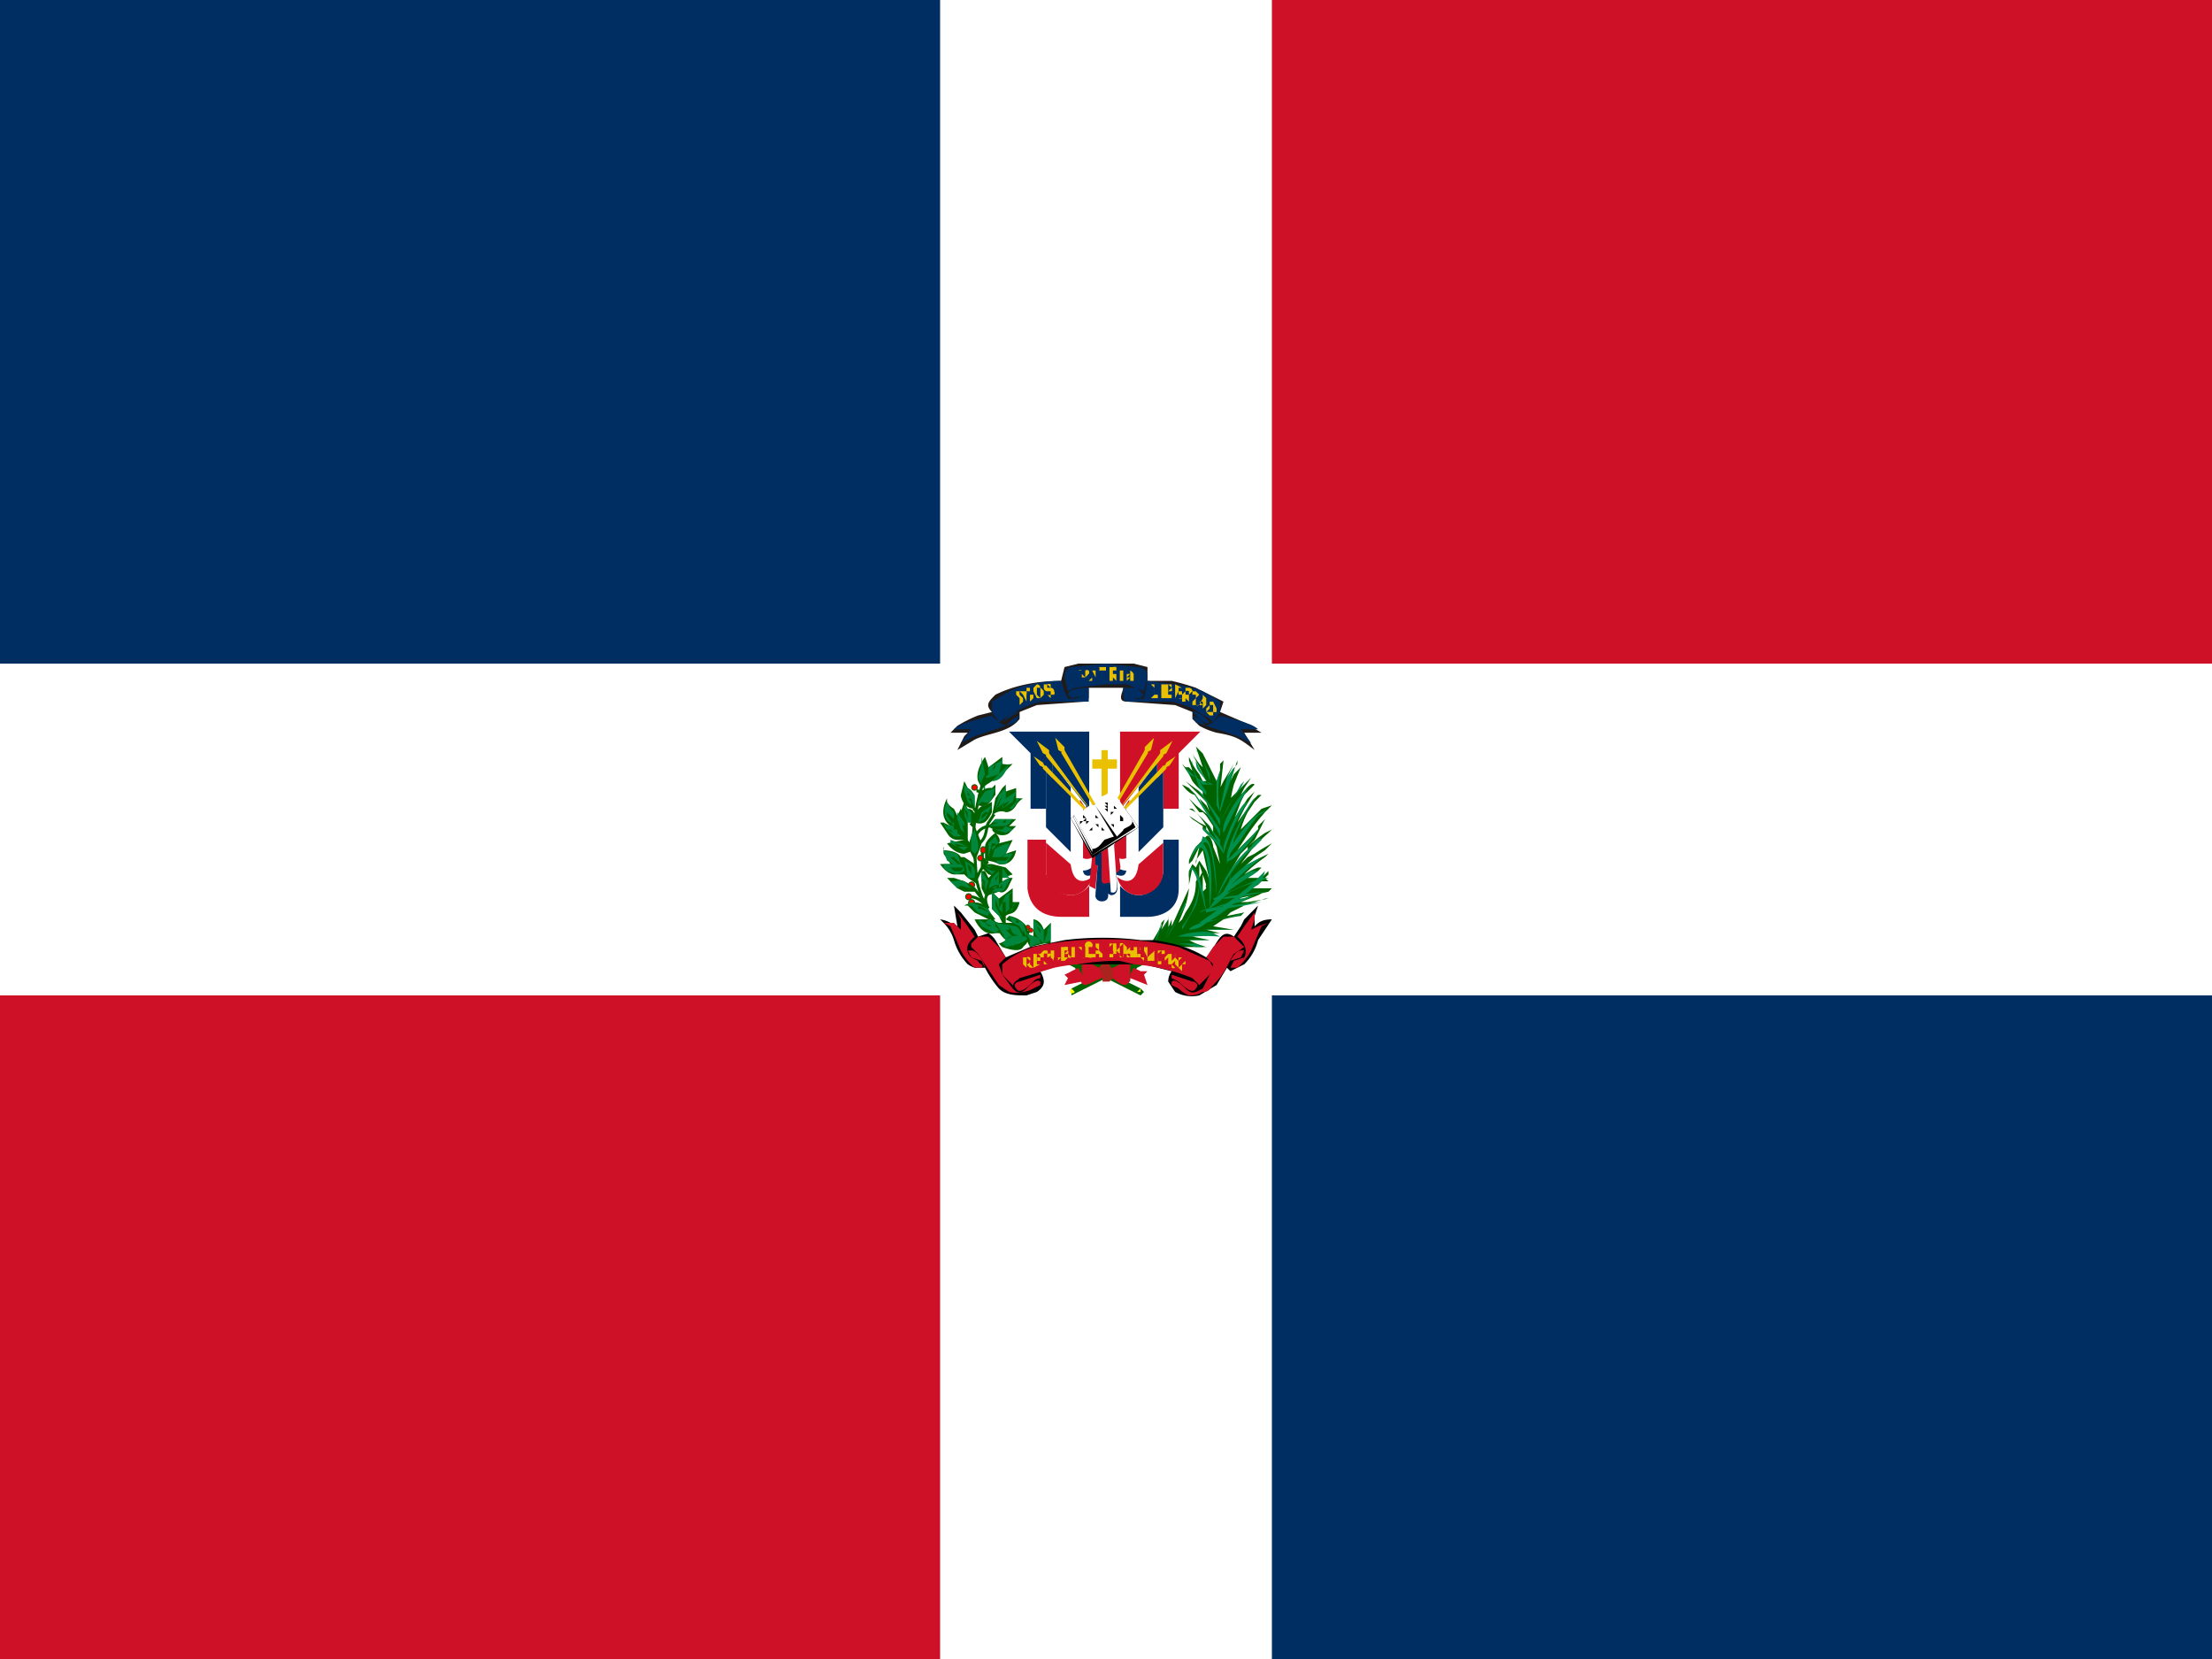 <svg xmlns="http://www.w3.org/2000/svg" xmlns:xlink="http://www.w3.org/1999/xlink" viewBox="0 0 640 480"><path fill="#fff" d="M0 0h640v480H0Z"/><path fill="#002d62" d="M0 0h272v192H0Zm368 288h272v192H368Z"/><path fill="#ce1126" d="M0 288h272v192H0ZM368 0h272v192H368Z"/><path fill="#201b18" d="M307 197c-6 0-13 1-19 4-2 2-3 3-1 5l-4 1a38 38 0 0 0-6 3l-2 2h5l-1 1-2 4 5-3c4-2 10-2 13-6v-2l5-2 14-1 1-1v-3h10c0 1-2 4 1 4l14 1 5 2v2l2 2a22 22 0 0 0 5 2c6 1 7 2 11 5l-3-5h5l-5-3-7-3 1-3-8-4a68 68 0 0 0-7-2h-7v-4l-4-1h-16l-4 1-1 4z"/><g fill="#002d62"><path d="m309 200 2-1 9-1h6l5 2 1-4c0-2-1-3-3-3l-9-1-10 1c-1 0-2 1-2 3l1 4z"/><path d="m289 209 3-2a35 35 0 0 1 9-4h14v-2c-1-1-3 2-6 1l-1-2-1-3c-4 0-11 1-15 3l-5 3v3l2 3zm36-8c0 2 1 2 2 2h12a35 35 0 0 1 6 2l5 3 1 1 2-3v-3l-5-3a39 39 0 0 0-8-2l-8-1-1 5c-3 1-4-1-6-1z"/><path d="m345 207 1 2 12 4 4 2-3-4h5c-2-2-8-3-11-4l-2 2-2 1-2-2-2-1zm-20-6 3 1h2l1-1-2-2h-4zm-10 0v-2c-1 0-6 0-6 2l1 1 5-1zm-25 8 3-2 2-1h-1l-2 1-2 2z"/><path d="m345 206 1 1c1 1 3 3 4 2l-2-2-2-1a2 2 0 0 0-1 0zm-50 1-1 2-12 4-4 2 3-4h-5c2-2 8-3 11-4l1 1 1 1 2 1 2-2 2-1z"/></g><path fill="#eac102" d="M296 200h-2v1l1 1v2l1-1h1v-2a2 2 0 0 0 0-1h-1zm-1 0 1 1 1 2h-1v-1l-1-1a5 5 0 0 1 0-1zm2-1v1h1v3l1-1v-1h-1v-2h-1zm3-1-1 1v1l1 2h1l1-1v-1a3 3 0 0 0-1-1 1 1 0 0 0-1-1zm0 1h1v3l-1-1v-2zm2-1v1a1 1 0 0 0 1 1h1v1a1 1 0 0 1-1 0c0-1 0 0 0 0l1 1v-1h1a1 1 0 0 0 0-1 1 1 0 0 0-1-1 4 4 0 0 0-1 0v-1l1 1v-1a1 1 0 0 0-1 0h-1zm12-4h-2a1 1 0 0 1 1 0v3h1-1v-1h1l1-1a1 1 0 0 0 0-1 1 1 0 0 0-1 0zm0 0v2l-1-1v-1h1zm2 0v1a10 10 0 0 1 0 1l-1 1h1v-1h1v1h1-1v-2a9 9 0 0 1 0-1h-1zm0 0 1 2h-1v-2zm3-1h-1a1 1 0 0 1 0 1h1v3h1-1v-3h1v-1h-1zm3 0h-1v4h1v-2 1l1 1v-4a3 3 0 0 0-1 0zm0 1h1v1h-1v-1zm2 0v3h1v-3h-1zm3 0v1h-1v2l1-1v1h1v-2a2 2 0 0 0-1-1c1 0 0 0 0 0zm0 1v1h-1l1-1zm6 3 1 1v2l-1 1h2v-1h-1a32 32 0 0 1 0-2v-1zm3 4h1v-4h-1v4zm1-4v2a26 26 0 0 1 0 1v1h2v-2a1 1 0 0 0 0-1v-1h-2zm1 0 1 1-1 1v-2zm0 2h1v1h-1c0 1 0 0 0 0a9 9 0 0 1 0-1zm2 2h2a1 1 0 0 1-1 0h-1l1-2v1h1v-1h-1v-1h1v1-1l-2-1v4zm3-3v1l-1 1v2h1v-2 1l1 1v-2l1-1a1 1 0 0 0-1-1h-1zm0 1a1 1 0 0 1 1 0v1h-1v-1zm2 1h1v1l-1 1v1h1v-2a31 31 0 0 1 1-1v1-1l-1-1h-1v1zm3 0v1l-1 2a1 1 0 0 1-1 0h1v1-1h1v1s1 0 0 0l1-1v-2l-1-1zm0 1v2l-1-1h1v-1zm2 1v1l-1 1v1l1 1h1v-1a3 3 0 0 0 1 0v-1l-1-2h-1zm1 0v3h-2l1-1v-1h1v-1z"/><path fill="#006300" d="m309 279 2 1 2 4h1l-4 2v2l2-1 6-3 2-1 8 4 2 1 1-1-1-1-4-2h1v-1l2-3 2-1c0-2-18-3-22 0z"/><path fill="#ff0" d="M310 286c-1 1 0 2 1 1l-1-1zm19 1h1c1 0 0 0 0 0v-1l-1 1z"/><path fill="#006300" d="m346 216 2 6-1-1a30 30 0 0 1-2-3l1 2 3 6h-1l-1-2a20 20 0 0 1-2-3 52 52 0 0 0-1-2v1l1 3-1-1h-1l-1-1 2 3 1 2a14 14 0 0 0 3 3v1l-1-1-4-3 1 1 2 2 3 3 1 3a14 14 0 0 0-1-2l-2-2-3-3a26 26 0 0 0-2-1s2 3 4 3l1 1 1 2a36 36 0 0 1 2 3l1 1-5-4-2-2 3 4h1l1 1 2 3v2a20 20 0 0 0-1-2 8 8 0 0 0-1-1l-3-3-2-1h1l1 1a22 22 0 0 1 3 4l1 2a3 3 0 0 1-1-1v-1l-2-1-3-2 1 1 3 2v1l2 2 1 1 1 2 1 5-2-5c0-1-1-4-2-3l-1 1-2 2a18 18 0 0 0-2 4v1l1-1 2-4-1 5v-1l2-3 2 9a21 21 0 0 0-1-3l-2-3-1 2-1-1-1 2a8 8 0 0 0 0 2v2l1-5c0 1 2 3 1 4 0 4-1 6-3 9l-1 2-1 1 2-5a24 24 0 0 0 1-5l-5 11v-3 1a18 18 0 0 1-2 4l1-1a26 26 0 0 0 0-4v-1 2l-2 3 1-3-1 1v1l-3 5a209 209 0 0 0 6 1h10l-3-1-2-1h7-1l-5-1 6-1h2l-4-1h8l-6-1 3-2a41 41 0 0 1 5-1l1-1-5 1 1-1 4-2h-1l4-1 3-1h1l-6 1h-2l5-2 2-1h-2l-4 2h-2l9-2 1-1h-6l2-1 1-1h2l-1-1 1-1v-1l-2 2h-4a25 25 0 0 1 3-2l1-1h2-3a19 19 0 0 0-4 2 46 46 0 0 1 6-5l1-1-4 2a36 36 0 0 0-4 3 28 28 0 0 1 3-3l1-1 3-2 1-1 1-1a55 55 0 0 0-5 3l-2 1-2 2 3-4a46 46 0 0 1 5-5l1-1-2 1a39 39 0 0 0-5 4v1l-2 2a62 62 0 0 0-3 4l3-5 3-3 1-1 3-6-2 2v1l-6 6 2-3a63 63 0 0 1 6-8l1-1 1-1-3 1-6 6a26 26 0 0 1 2-5l2-3 2-2h-1l-1 1-5 7 2-4 3-5-2 2-2 3a31 31 0 0 0-3 5v1l3-8 1-2 1-1 1-1 1-1c-1-1-3 2-4 3l-1 2 2-4 2-3 1-1-5 5-1 1-1 1v1a37 37 0 0 1 1-5l2-5-2 2-1 2 2-6v1l-3 4 2-4-3 5-1 2v1l1-9-1 1v2l-1 3-4-8-2-2zm1 34 2 6a1 1 0 0 0 0 1l-1 1v-6l-1 2v-4z"/><g fill="#008f4c"><path d="M354 245c1-4 5-13 7-13l-3 5a57 57 0 0 0-3 7l-1 3v-2zm11-2-2 2c-4 3-8 9-10 13l-1 2c2-6 6-12 10-15 1-2 3-3 3-2zm-12-9 2-9 2-3v1l-4 12a6 6 0 0 1 0 2v-3zm-6 20a20 20 0 0 1-1 8l-4 7v-1a22 22 0 0 0 5-14c0-2 0-3 0 0z"/><path d="M356 250v6a11 11 0 0 1-7 7 6 6 0 0 1-2 1 5 5 0 0 1 2-1 12 12 0 0 0 7-11v-2s-1 0 0 0c0-1 0-1 0 0z"/><path d="M366 258a109 109 0 0 1-11 2h-3a169 169 0 0 1 14-2zm-19-40 3 6v2a34 34 0 0 0-3-8 4 4 0 0 1-1-1 5 5 0 0 1 1 1z"/><path d="M346 220c0 3 1 3 3 6l2 1h-1a34 34 0 0 1-4-7 4 4 0 0 0-1-1l1 1zm13 7-6 11 2-4a48 48 0 0 1 4-6l1-2-1 1zm1 2c-3 3-7 10-6 12l2-4a54 54 0 0 1 4-7 16 16 0 0 0 1-2l-1 1zm-15-7 2 6 2 2v-1a34 34 0 0 1-4-7 4 4 0 0 0 0-2v2z"/><path d="M348 227h3-1l-6-3-1-2 5 5zm17 8c-4 2-10 11-10 13l4-5a66 66 0 0 1 5-7 19 19 0 0 0 3-2l-2 1zm-1 5c-2 4-8 10-9 9l3-3a52 52 0 0 0 5-5 16 16 0 0 1 2-2l-1 1zm-21 22-6 10 2-3a47 47 0 0 0 3-6l1-2v1zm10-19-5-6-1-1a29 29 0 0 1 6 9v-2zm2 26h-11 4a47 47 0 0 1 8 0h-1zm-4 1c-2-1-9 0-10 1h4a47 47 0 0 1 8 0l-2-1zm-3 2h-10 4a48 48 0 0 1 8 0h-2z"/><path d="M346 273h-9 4a36 36 0 0 1 5 1h2a9 9 0 0 0-2-1zm12-8c-6 1-13 2-14 4 0 0 3 0 5-2a56 56 0 0 1 8-2l3-1-2 1zm7-4-5 1a213 213 0 0 0-11 2 1 1 0 0 1 0-1 198 198 0 0 1 16-2z"/><path d="m363 259-4 2a175 175 0 0 0-9 2 169 169 0 0 1 13-4zM362 252c-4 2-12 9-12 11l4-4a64 64 0 0 1 7-5 19 19 0 0 0 3-2h-2z"/><path d="m365 254-14 6c0 1 3 0 5-2a56 56 0 0 1 8-3l3-1h-2z"/><path d="M365 255c-11 9-16 13-18 12l7-5a78 78 0 0 0 9-7l3-3a18 18 0 0 1-1 3zm-11 3c2-4 3-5 7-8l4-2-1 1a56 56 0 0 0-11 11l1-2zm1-10c0-4 7-17 8-17l-3 5a57 57 0 0 0-3 7 74 74 0 0 1-2 7v-2zm-3-15v-7l1-3v1a29 29 0 0 0 0 11l-1-2zm2 14c0-2-2-4-4-6s-3-2-1 0a26 26 0 0 1 5 6v2-2zm-10 3c2-7 4-6 4-6 4 4 2 19 2 19 0-30-6-13-6-13z"/><path d="m346 249 2-7c4 1 4 17 4 17-2-27-6-10-6-10zm-2 6c0-5 1-4 1-4 3 2 4 13 4 13-5-21-5-9-5-9zm9-15-7-10-1-1 7 11 1 2v-2zM353 237l-5-7-2-2a60 60 0 0 1 7 11v-2zm-15 29-3 6 1-2a24 24 0 0 0 2-4zm-2 1-2 6 1-2a24 24 0 0 0 1-4zm3 0-3 6 1-2a24 24 0 0 0 2-4v1z"/></g><path fill="#00873f" d="m284 227 1 2v-2h-1z"/><g fill="none" stroke="#006300" transform="translate(-106 -20) scale(.852)"><path d="m455 304-1-1m2-4-1-1m-1 13-2-3m11 30c-5-6-7-16-7-16 2-5 4-6 4-6m-4 6-1-15a71 71 0 0 1 3-17m-3 20c1-7 7-6 7-6"/><path d="M455 311c5-2 4-6 5-8l2-3m-2 32c-2-4 0-5 0-5m-1 4c-2-3-5-3-5-3m4-10v-5m1 17-4-5m2-31c1-2-1-2-1-2"/><g transform="translate(442 224) scale(.157)"><path id="a" fill="red" stroke-width="2" d="M91 426a6 6 0 1 1-12 0 6 6 0 0 1 12 0z"/></g><use xlink:href="#a" width="100%" height="100%" transform="matrix(.157 0 0 .181 445 235)"/><use xlink:href="#a" width="100%" height="100%" transform="translate(444 248) scale(.157)"/><use xlink:href="#a" width="100%" height="100%" transform="translate(440 252) scale(.169)"/><use xlink:href="#a" width="100%" height="100%" transform="translate(439 256) scale(.169)"/><use xlink:href="#a" width="100%" height="100%" transform="translate(440 258) scale(.169)"/><use xlink:href="#a" width="100%" height="100%" transform="translate(463 286) scale(.123)"/><use xlink:href="#a" width="100%" height="100%" transform="translate(464 287) scale(.123)"/><path d="M459 317a2 2 0 0 0-1-2m14 25h2"/></g><g fill="#006300"><path d="M298 272v-4m-7-2v-1c1-1 3 0 4-4h-2v-4l-4 3-2-2v5l2 2 1 2h1v-1zm-2 4h-1c-4 1-6-4-6-4h4l3 1 1 3h-1zm-4-8c-3-2-6 0-6 0h1l2 2 4 2h2l-3-4zm-6-14h-1c-1-2-5-2-5-2a1 1 0 0 1 0-1v2l2 3h-3c2 3 4 3 4 3h3l1 1 3 2-1-6-3-2z"/><path d="m297 273-1 1c-1 2-6 0-6 0l-1-1a6 6 0 0 0 2-1 9 9 0 0 1-3-5h5l-2-1 1-1a8 8 0 0 1 5 3l1 3-1 2zm-15-15h-3l-2-1-3-3h2l3 1 2 1 1 1v1zm4 1 3-1c2 1 3-2 3-2l1-2h-1l-2 1v-4h-1l-3 3-1-2h-1v5l1 2z"/><path d="m304 267-2 2c-1-3-3-3-3-3v5l-3-1 2 4 4-1h2v-6zm-20-16 2 2 4 1 3-1-2-2-4-1h-2l-1 1zm-4-6 2-6 2 5a25 25 0 0 1-2 5l-2-4z"/><path d="M279 247c-3 0-5-3-5-3l5-1a23 23 0 0 1 3 3l-3 1zM277 243c-2 0-3-2-3-2l-2-3h1l2 1c-4-3-1-8-1-8v1a5 5 0 0 0 2 2l1 2 1-2 2 4v5h-3zm8 6v-4c0-2 3-4 3-4 2 2 1 3 1 3l4-1-2 4 3-1c-1 5-5 4-5 4a9 9 0 0 0-4-1z"/><path d="m278 235 1-3 1 2c2 0 2 2 2 2 0 3-1 2-1 2-2 0-3-3-3-3zm9 0v-3l-2 1c-2 0-3 3-3 3v2c3 1 4-1 5-3z"/><path d="m278 230 1-4 1 2c2 1 2 3 2 3v3c-3 0-4-3-4-4zm10 0v-3l-1 1a4 4 0 0 0-4 2v3c3 1 4-2 5-3zm4 9 2-2h-6l-2 2c2 2 5 1 6 0z"/><path d="m292 241 2-2h-5l-2 1c1 2 4 2 5 1zm-9-15c-1-3 2-7 2-7a41 41 0 0 1 1 3l4-3v2a7 7 0 0 0 3 0l-4 4-2 1-3 2-1-2zm4 10c2-2 4-1 4-1 2 0 3-2 3-2a6 6 0 0 1 2-2h-2v-3l-3 1v-2l-1 1-2 3-1 5z"/></g><g fill="#00863d"><path d="m287 248 1-1 1-1v-1 1l1-1-1 1a23 23 0 0 1-1 1l-1 1h2c2 0 3-3 3-4a10 10 0 0 0-3 1c-2 1-1 1-2 3zm-5 6-1-1-1-2v-1l1 1v-1 3l2 2-1-1c0-2 1-3-3-5v-1l1 6h2zm-1-21v-1l-1-1h1a3 3 0 0 0-1-1v-1l1 2 1 3v-4l-2-2-1-1a8 8 0 0 0 0 2l1 3 1 1zm5-9 1-1v-1 1l1-2v1l-1 1-2 2h1l3-1 1-4-4 2v2zm-10 15-2-3v-2 1l1 1v1-1l1 1v1-3l-1-1-1-2c-1 2-1 5 1 6h1v1zm7-6 2-2 1-1 1-1-2 2h1-1l-2 2 1-1c1 0 2 1 3-1l1-3-3 1-2 3v1zm-5 9a5 5 0 0 0-1-1h-1l-2-1h1l1 1v-1 1h2-1v-1h-1c0-2-1-1-2-1l-1-1a6 6 0 0 0 2 3l1 1h2zm-1 8a8 8 0 0 0-1-1l-1-1h1l-1-1 2 2 1 1-1-3-4-1 1 3 2 1h1zm2-9-1-4v1l1 1v-1 3-3l-2-3v2l1 3 1 1zm3 6v-4 1c1 0 1 0 0 0v3l1-1v-2l-1-4-1 2a7 7 0 0 0 0 2v2l1 1zm2-20v-4 1-2 5-1l1-2-1-5v2l-1 4 1 2zm-11 24 1 1 3 1 2-1v-1l-1 1a7 7 0 0 1-2 0 15 15 0 0 1-1-1h4l-1-1h-5zm2 4 2 2h4a16 16 0 0 0-2 0h-2l1-1h-1l4 1a5 5 0 0 1-1-1c-1-2-3-1-5-1zm13-21 1-2v-1 1l1-2-1 3-1 1 3-2v-4l-2 2-1 4zm-2 24 1-1 2-1v1l1-1v1h-2l-1 1h2c2 0 2-2 3-3v-1a10 10 0 0 0-4 3h-1l-1 1z"/><path d="m286 248 1-4h1v1l-1 1v-1l2-1-1-2-1 1a6 6 0 0 0-1 1v4zm0 9 2-2v-1l1-1-1 2-2 2 2-1h1v-4l-2 2-1 3zm4-9h2l-1 1h-4 1l1 1h2l2-3h-2l-1 1zm-15-4 4 2 1-1h-3 1-1l-1-1 4 1-2-1-3-1zm10 13-1-3 1 1v3l1-3-2-3a9 9 0 0 0 0 3l1 2zm4-34h1l-1 1-2 2c3 0 4-3 5-5l-2 2h-1zm1 11 1-1 1-1h-1l2-1-3 2v1l1-3 3-2-1 3-3 2zm-9 4-1-1-1-3 1 1v1-1 2l1 1v-3l-2-2v3l1 2h1zm2 0 1-1 2-2h-1l-1 1v-1 2l-1 1 1-3 3-2-2 4-2 1zm4 0h3l1-1v1h1-3l-3 1h4c2 0 2-1 3-2h-5l-1 1z"/><path d="M290 240h1-3l3 1 2-1-2-1zm0 11a3 3 0 0 0-1 0h-3l-1-1 2 1h3zm0 1v2h2l-2-3v1zm-3 1 1-1h-1l-2-1 1 1 1 1zm7-21-2 2h-3 4l2-3a3 3 0 0 0-1 0v1c-1 0 0 0 0 0zm-6 35 2 3 1 2 1-1h1l-1-1h-1 1l-1-1h1v-1l1 2 2 1h1l-1-2a3 3 0 0 0-1-1l-6-1zm2-2v-5 1h1v-1 5-1l1-1v-4l1-1a10 10 0 0 0-2 1l-2 4 1 1v1z"/><path d="m290 273 1 1 4-1 2-1h-3l-1 1v1l1-2h-2 5a1 1 0 0 0 0-1c-3 0-3-1-6 1zm11-1v-2l-1-1 1 1-1-2 1 1v3l1 1v-4l-3-3v3l1 2 1 1zm-12-3-1-1h-2l-1-1 2 1-1-1 1 1h1v-1a3 3 0 0 0-2-1l-1 1-2-1 1 2 4 2 1-1zm-9-7h1a3 3 0 0 1 1 1l1 1 3 1a7 7 0 0 0 0-1l-2-1h-1 1a3 3 0 0 0-1 0v-1l2 1 2 2-1-2-5-2a4 4 0 0 0-1 1zm10 4-2-4v-2l1 3v-3l-2-2v5l3 3zm8 8 2-1a6 6 0 0 1-1-1v-1 1l1 1v-1 1h1c0-2-2-2-4-3l1 2v2zm-2-4v-1l-1-2h-1v-1l1 1 2 4v-1l-1-3-4-2 1 2 2 1 1 2zM303 270v-1 1l-1 3 2-1v-5l-1 2v1zm-11-7 1-1v1l-1 1 2-3-1 1-1 1z"/></g><g fill="#ce1126" stroke="none"><path d="m308 282 1 1-1 2 5-1v-2l-1-2-2 1a19 19 0 0 1-2 1zm24-1-1 1 1 3-5-2v-1l1-2 2 1h2z"/><path d="M314 285a12 12 0 0 0 4-2h3a9 9 0 0 0 1 0 10 10 0 0 0 3 2c2 0 2-2 2-2v-4h-3l-2 1h-4l-2-1h-3v3c-1 3 1 3 1 3z"/><path d="m322 282 4 2h-2c-3-1-2-2-2-2zm-3 0-5 2h2c4-1 3-2 3-2z"/><path fill="#aa241e" d="M319 279c-2 1 0 2 0 3v2h2l1-1v-2l-1-2a13 13 0 0 0-2 0z"/><path fill="none" d="M322 280h5m-5 2c5 1 4 2 4 2M318 282l-4 2m4-4h-5"/></g><path d="m298 274-7 3-3-5a7 7 0 0 0-2-2l-3 1-1-2-4-5-1-1-1-1 1 6-2-1a9 9 0 0 0-3-1l1 1a12 12 0 0 1 3 5 17 17 0 0 0 4 7 8 8 0 0 0 2 1h3a31 31 0 0 0 4 6c2 2 5 2 8 2l3-1c3-2 2-4 1-6l7-2h23l8 2a5 5 0 0 0-1 3l2 3a10 10 0 0 0 7 1l5-3 3-5 1 1 2-1 2-1a15 15 0 0 0 4-7l4-6c-3 0-4 1-5 2v-3l1-3-4 4-1 2-2 3c-4-3-5 3-8 6-5-3-9-4-15-5h-4a89 89 0 0 0-22 0l-10 2z"/><g fill="#ce1126"><path d="M293 286c0-2 1-2 2-3l10-3a53 53 0 0 1 7-1 67 67 0 0 1 12-1l4 1a55 55 0 0 1 17 4l2 2 3-3 1-2-1-2-9-4c-12-3-30-3-42 0a25 25 0 0 0-9 5v3l2 2 1 1z"/><path d="m281 274 2 2 6 9 3 2a8 8 0 0 0 4 0 9 9 0 0 0 3-1l2-1v-1c-1-1-3 1-4 2-2 2-3 1-4 0l-3-4-1-3 2-2-2-3-3-3h-3l-2 2v1z"/><path d="m278 269-2-2h-3l2 1 3 7a16 16 0 0 0 4 5h2c1-1-1-1-1-2l-2-1c-2-2-1-4 0-5l1-1-2-3-3-4 1 2v3zm23 14v-1l-6 2c-1 0-2 1-1 2 1 2 4-1 5-2a3 3 0 0 1 2-1z"/><path d="m285 280-1-2-3-1-1-2h1c2 0 4 4 4 5zm75-6-3 2c-2 3-2 5-6 9-1 1-1 2-3 2a7 7 0 0 1-4 1 9 9 0 0 1-3-2l-2-1a4 4 0 0 1 0-1c1-1 3 1 4 2 2 2 3 1 5 0l2-4 1-3-2-2 2-3 3-3h3l2 2 1 1z"/><path d="m362 269 2-1 3-1-2 1-3 7a17 17 0 0 1-4 5h-2l1-2 3-1c1-2 0-4-1-5l-1-1 2-3 3-4v2l-1 3zm-23 14v-1l6 2c1 0 2 1 1 2-1 2-4-1-5-2l-2-1z"/><path d="m355 280 1-2 3-1 1-2h-1c-2 0-4 5-4 5z"/></g><path fill="#eac102" d="M297 277h-1v2l1 1v1-1c1 0 1 0 0 0v-1l1 1h1l-1-1v-1a1 1 0 0 0 0-1 1 1 0 0 0-1 0zm0 0 1 1a1 1 0 0 1-1 1v-2zm2-1v4l2-1v-1 1h-1v-1h1v-1h-1a1 1 0 0 1 0 1v-2a1 1 0 0 1 1 1v-1h-2zm4-1h-1l-1 1v1h1v2h1l-1-1v-1h1a1 1 0 0 0 1-1 1 1 0 0 0-1 0 1 1 0 0 0 0-1zm0 0zm-1 1a1 1 0 0 1 1 0v1h-1v-1zm4-1v2a1 1 0 0 1 0 1h-1a1 1 0 0 1 0-1v-2h-1v2l1 1h1l1-1h-1v-2zm2-1h-1v4h1a4 4 0 0 0 1-1 1 1 0 0 0 1 0l-1-1a1 1 0 0 0 0-1v-1a2 2 0 0 0-1 0zm0 1c0-1 0 0 0 0h1l-1 1v-1zm0 1h1v1h-1v-1zm2-2v3h2v-1 1h-1v-3h-1zm2 0 1 1v2a4 4 0 0 0 1 0h-1v-3a6 6 0 0 0-1 0zm4 2h-1v-1a3 3 0 0 1 0-1c0-1 0 0 0 0h1a1 1 0 0 0 0-1 1 1 0 0 0-2 1v3h1a1 1 0 0 0 1 0v-1zm2-3h-1v3h-1v1h1v-1h1v1h1v-1l-1-1v-2zm-1 1 1 1h-1v-1zm5-1h-1v4h1a1 1 0 0 0 0-1h1v-1a3 3 0 0 0 0-1v-1a2 2 0 0 0-1 0zm0 0v2a1 1 0 0 1 0 1h-1v-2l1-1zm3 0a1 1 0 0 0-1 0v1l-1 1 1 1a1 1 0 0 0 1 1v-1h1v-1a2 2 0 0 0 0-1l-1-1zm0 0v3a1 1 0 0 1 0 1h-1v-3l1-1zm1 4h1l-1-1a2 2 0 0 1 1 0v-2 3h1v-3 3h1v-3h-1a9 9 0 0 1 0 1v1-1h-1v-2 1l-1 1v2zm3 0h1v-1a22 22 0 0 1 0-1 1 1 0 0 1 0-1c-1 0 0 0 0 0v2h-1a3 3 0 0 1 0 1zm1 0 1 1v-3l1 2v1h1v-4 2l-1 1v-3a3 3 0 0 1-1 0v1a4 4 0 0 1 0 1v1h-1zm3-2h1a3 3 0 0 1-1 1v2h1v-3h-1zm2 2a2 2 0 0 0 0 1v1h1v-1h1-1a1 1 0 0 1-1 0v-1a7 7 0 0 1 0-1l1-1a1 1 0 0 1 0 1h1v-1h-2v1a3 3 0 0 0 0 1zm3-1-1 1v2c-1 0-1 0 0 0v-1h1v1h1v-3h-1zm0 0v2h-1l1-1v-1zm2 4-1-1 1-1v-1 2l1 1v-2l1-1h-1v2-1a6 6 0 0 1-1-1 2 2 0 0 1 0-1s-1 0 0 0v1l-1 1v2a1 1 0 0 0 1 0zm3-3v1l-1 1-1 1 1 1v-1h1v1-4c0 1 0 0 0 0zm0 1v2h-1v-1h1v-1z"/><g transform="matrix(.893 0 0 .893 -126 -33)"><path fill="#fff" d="M475 281v41l1 8a11 11 0 0 0 6 4h10c5 0 5 1 7 3 2-3 4-3 8-3h9a9 9 0 0 0 5-4c2-2 2-6 2-9v-38l1-3 6-6h-62l7 7z"/><path fill="#002d62" d="M494 299v-25h-26l7 7v18z"/><path fill="#ce1126" d="M504 299v-25h26l-7 7v18zm-10 10h-20v16c1 7 6 9 11 9h9z"/><path fill="#002d62" d="M504 309h19v16c0 7-6 9-10 9h-9z"/><path fill="none" d="M475 281v41l1 8a9 9 0 0 0 6 4h10c3 0 4 0 6 2l1 1 3-3h14a11 11 0 0 0 5-4c3-2 2-6 2-9v-38l1-3 6-6h-62l7 7z"/><path fill="#eac102" d="M498 280v3h-3v3h3v9h2v-9h3v-3h-3v-3z"/><g id="b"><path fill="#fff" d="M482 284v5l-2-2v32c0 4 4 8 8 8s8-4 8-8l-1-17-2-2v-2z"/><path fill="#002d62" d="M482 284v5l-2-2v18l8 8v-21z"/><path fill="#ce1126" d="m491 296 2 3v1l-2-3zm4 6 1 12c-2 2-4 1-4 1v-16z"/><path fill="#002d62" d="M496 320c-4 2-4-1-4-1a4 4 0 0 0 4-3z"/><path fill="#ce1126" d="m480 310 8 7c1 8 6 5 7 4-1 4-4 6-7 6-4 0-8-3-8-8z"/><path fill="none" stroke="#000" stroke-width="0" d="M493 300v-2l-11-14v4z"/><path fill="none" stroke="#000" stroke-width="0" d="M480 287v32c0 4 4 8 8 8s8-4 8-8l-1-17z"/><g fill="#eac102" stroke="#000" stroke-width="0"><path d="M486 281v-2l-3-3 1 4 2 1zm-3-5 3 5"/><path d="M498 301h-1l-12-20 1-1z"/><path d="M485 281v-1h1v1h-1zm-4 1v-2l-4-3 2 4 2 1zm-4-5 4 5"/><path d="m495 300-15-18 1-1z"/><path d="M480 282v-1h1v1h-1zm0 4-1-2-3-2 2 3 2 1zm-4-4 4 4"/><path d="m496 303-17-17 1-1 16 17z"/><path d="M479 286v-1h1v1h-1z"/></g></g><use xlink:href="#b" width="100%" height="100%" transform="matrix(-1 0 0 1 998 0)"/><g stroke="none" stroke-width="0"><path fill="#ce1126" d="m497 315-1 10-2-1 1-10 2 1z"/><path fill="#002d62" d="M496 314v3l2 1v-5a17 17 0 0 1-2 1z"/><path fill="#002d62" d="M496 327c2-2 5 0 5 0 3 0 2-4 2-4l-1-13-5 4z"/><path fill="#002d62" d="M496 327c0 2 2 2 2 2 3 0 2-3 2-3-3-1-4 1-4 1z"/><path fill="#ce1126" d="M498 313v9c0 2 2 1 2 1h1v-3c4 0 3-3 3-3l-1-7z"/><path fill="none" d="m501 320-3 1"/><path fill="#fff" d="m501 326-1-15 2-1 1 14c0 3-2 2-2 2z"/></g><g fill="#fff" stroke="none"><path fill="#000" d="m488 302 7 13 15-10-8-11z"/><path d="m488 302 14-8 8 11-15 9z"/><path fill="#000" d="m495 314 14-9-1-2-7-9-5 4-6 3h-1v1z"/><path d="M496 298c-2-1-4 2-5 2l-2 1 6 11c2 0 3-2 4-3l3-1zM496 298c0-3 3-3 4-4l1-2 7 11c0 2-3 2-3 3l-2 2z"/><path d="M495 312a596 596 0 0 0-6-11v1l6 11v-1z"/><g fill="#000"><path d="M491 302v1-1 1-1zm0 0h1-1zm1 0zm0 0zm0 0zm0-1h1v1-1h-1l1 1h-1 1-1v-1zm1 0zm0 0zm0 0zm-2 2h1l-1 1v-1h1-1zm1 0zm0 0h1-1zm0 0zm1-1v1-1 1-1 1h-1l1-1zm0 0v1-1 1-1zm0 0zm0 1zm0-1h1-1zm0 0zm0 0h1-1zm1 0zm0 0zm0 0zm0 0zm-2 2zm1 0h-1 1-1 1zm-1 0zm1 0zm0 0zm0 0zm0-1v1c0-1 0 0 0 0v-1 1-1zm0 0h1-1 1l-1 1v-1zm1 0zm0 0h1-1zm0 0zm1-1v1-1 1-1h-1 1zm0 0zm1 0h-1 1zm0 0zm0 0zm0-1 1 1h-1v-1 1-1zm-2 5h-1v1h1v-1 1h-1v-1h1zm0 0v1-1zm0 0zm0 0h1-1s1 0 0 0zm0 0zm1 0h-1l1-1v1zm0-1v1-1zm0 0h1-1 1-1zm1 0zm0-1h1v1h-1v-1zm0 0v1h1l-1-1zm1 0zm1 0h-1 1zm0 0h-1 1zm0 0v-1 1zm-4 4h1-1c1 0 1 0 0 0zm0 0h1-1zm1-1v1h1-1v-1zm1 0zm0 0zm0 0zm0 0zm1 0h-1 1-1 1zm0-1zm0 0v1c0-1 0-1 0 0v-1zm0 1v-1 1zm0-1v1-1zm0 0h1-1 1-1zm1 0zm0 0zm0 0zm0-1 1 1h-1v-1 1-1zm1 0c-1 0 0 0 0 0v1c0-1 0 0 0 0v-1h-1 1zm0 0zm0 0zm-4 4zm0 0zm0 0zm0-1v1-1 1h1-1 1-1v-1zm1 0zm0 0v1-1zm0 0zm1 0h-1 1zm0 0h-1 1zm-1 0h1-1zm1 0zm0 0v-1 1zm0 0zm0-1v1-1zm1 0zm0 0zm0 0zm0 0h1-1zm0 0zm1-1v1-1zm0 0v1-1zm0 0zm-4 4h1-1 1-1zm1 0v-1 1-1 1zm0 0zm0-1v1-1zm0 0v1-1zm0 0zm0 0h1-1zm1 0c-1 0 0 0 0 0h-1 1zm0 0zm0 0zm1 0h-1v-1c1 0 1 0 0 0v1h1zm0-1v1-1s-1 0 0 0zm0 0zm0 0zm0 0zm0 0zm1 0h-1 1zm0 0h-1 1zm0 0zm0 0zm-1-10v1-1zm0 0zm0 0v1-1zm0 0zm1 0h-1 1zm0 0zm0 0zm0 0zm0 0zm0-1v1c1 0 0 0 0 0v-1zm0 0h1v1l-1-1zm1 0zm0 0zm0 0zm-2 2v1-1zm0 0c0 1 0 1 0 0zm0 0h1-1 1zm0 0zm1 0s-1 0 0 0zm0 0zm0 0c0-1 0-1 0 0v-1 1h1-1zm0 0zm1-1v1-1 1l-1-1zm0 0zm0 0zm0 0zm0 0h1-1zm0 0zm1 0h-1 1zm0 0v-1 1zm0 0zm0-1zm0 0v1-1zm0 0v1-1 1-1zm-2 3h-1 1zm0 0zm0 0zm0 0v-1 1-1h1v1l-1-1v1h1a51 51 0 0 1-1 0zm1-1s-1 0 0 0zm0 0v1-1zm0 0v1-1zm0 0zm0 0h1-1zm0 0zm0 0h1-1zm1 0zm0 0zm0 0v-1 1-1 1zm0 0v-1 1zm0-1v1-1zm1 0h-1 1-1 1zm0 0h-1 1zm-3 3zm0 0zm0 0zm0-1h1-1v1h1a67 67 0 0 0-1 0h1-1c0-1 0-1 0 0v-1zm1 0v1-1 1-1zm0 0zm0 0zm0 0zm0 0zm0 0h1-1 1-1zm1 0zm0 0zm0-1v1-1 1-1zm0 0v1-1 1zm0 0v1-1zm1 0h-1 1-1 1zm0 0zm0 0zm0 0zm0 0zm0 0zm0 0zm1 0h-1 1-1c0-1 0 0 0 0v-1l1 1zm0 0zm0-1c0 1 0 0 0 0v1-1 1-1zm0 0zm0 0zm0 0h1-1 1-1c1 0 0 0 0 0zm1 0zm0 0zm0 0zm-5 4v-1h1c0 1 0 0 0 0v1-1 1-1h-1v1h1-1v-1zm1-1zm0 0zm0 0zm1 0h-1 1zm0 0h-1 1zm0 0c0-1 0 0 0 0zm0 0zm0-1v1-1zm0 0v1-1 1-1zm0 0zm0 0h1l-1 1v-1zm0 0h1v1-1h-1zm0 0h1-1zm1 0zm0 0zm0 0zm0 0zm0 0zm0 0h1-1 1-1zm-1 4zm0 0v-1 1-1 1zm0 0h1-1zm1-1h-1 1zm0 0zm1 0h-1 1zm0 0h-1 1zm0 0v-1 1c0-1 0-1 0 0zm0-1v1-1zm0 0v1-1zm1 0h-1 1-1 1zm0 0zm0 0zm0 0zm0 0zm0 0zm0-1zm0 1h1-1zm1-1h-1l1 1h-1v-1h1zm0 0zm0 0zm0 0zm-4 4v-1 1-1 1zm1-1v1-1 1l-1-1h1zm0 0zm0 0zm0 0zm0 0zm0 0h1-1zm0 0zm1 0v-1 1zm0 0zm0 0zm0-1v1-1zm0 0h1-1zm1 0zm0 0zm0 0zm0 0h1c1 0 0 0 0 0h-1v-1h1v1zm0 0h1-1zm1-1v1-1zm0 0zm0 0zm0 0zm0 0zm1 0h-1 1zm0 0h-1 1zm0 0zm0 0zm0-1v1-1zm-4 4v1-1zm0 0zm0 0zM502 305zm1 0h-1 1-1 1zm0 0h-1 1zm0-1v1-1zm0 0zm0 0v1-1zm0 0v1-1zm0 0v1-1zm0 0h1-1 1a67 67 0 0 0-1 0h1-1zm1 0zm0 0zm0 0zm0 0z"/></g></g></g></svg>